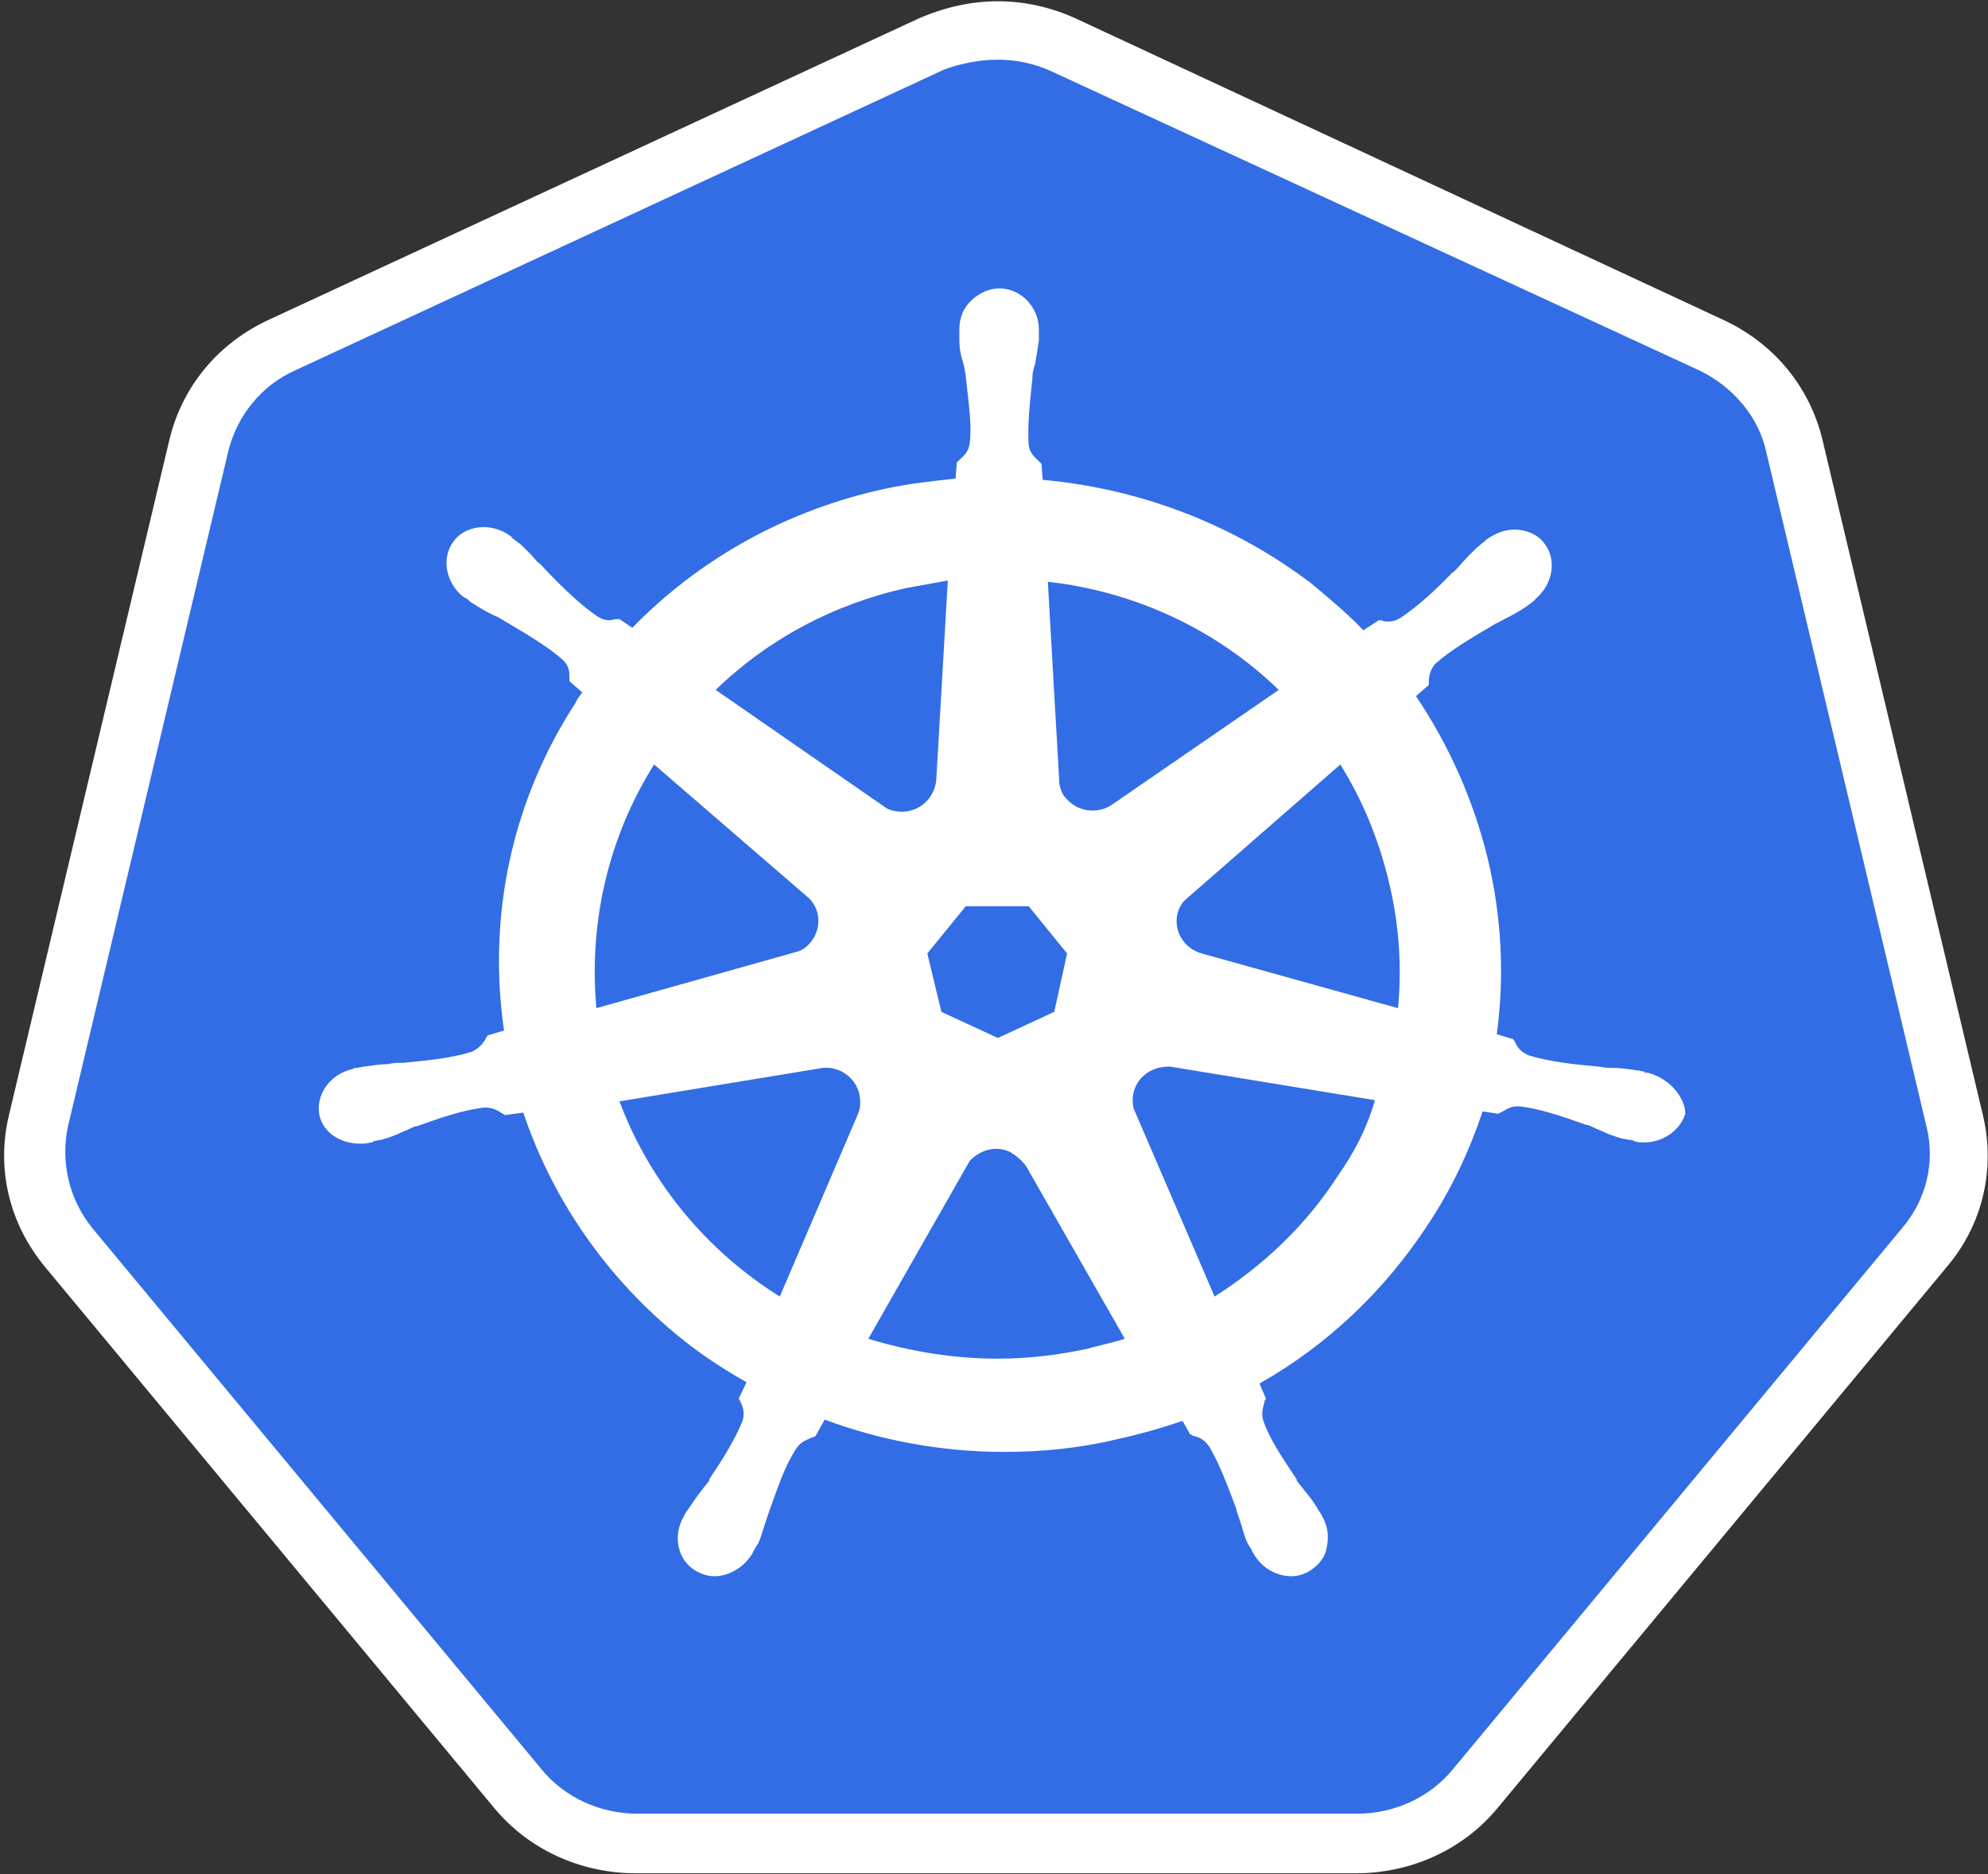 <svg width="35" height="33" viewBox="0 0 35 33" fill="none" xmlns="http://www.w3.org/2000/svg">
<rect x="0" y="0" width="35" height="33" fill="#333333" stroke="none"/>
<g clip-path="url(#clip0_22_108)">
<path d="M11.223 32.461C10.41 32.461 9.642 32.111 9.123 31.476L1.219 21.954C0.7 21.32 0.497 20.51 0.7 19.722L3.523 7.836C3.703 7.048 4.245 6.413 4.99 6.063L16.416 0.766C16.777 0.591 17.184 0.503 17.59 0.503C17.997 0.503 18.403 0.591 18.765 0.766L30.191 6.041C30.936 6.392 31.477 7.026 31.658 7.814L34.481 19.7C34.661 20.488 34.481 21.298 33.961 21.933L26.058 31.454C25.539 32.067 24.771 32.439 23.958 32.439L11.223 32.461H11.223Z" fill="#326DE6"/>
<path d="M17.568 1.051C17.884 1.051 18.2 1.116 18.494 1.248L29.919 6.523C30.506 6.807 30.958 7.333 31.093 7.946L33.916 19.831C34.074 20.466 33.916 21.123 33.487 21.626L25.584 31.148C25.177 31.651 24.545 31.936 23.89 31.936H11.223C10.568 31.936 9.935 31.651 9.529 31.148L1.626 21.626C1.219 21.123 1.061 20.466 1.197 19.831L4.019 7.946C4.177 7.311 4.606 6.786 5.193 6.523L16.619 1.226C16.913 1.116 17.252 1.051 17.568 1.051L17.568 1.051ZM17.568 0.022C17.093 0.022 16.619 0.131 16.168 0.328L4.742 5.626C3.839 6.041 3.206 6.807 2.981 7.749L0.158 19.634C-0.068 20.576 0.158 21.539 0.79 22.305L8.693 31.826C9.303 32.571 10.229 32.986 11.2 32.986H23.868C24.839 32.986 25.765 32.571 26.374 31.826L34.277 22.305C34.91 21.561 35.135 20.576 34.91 19.634L32.087 7.749C31.861 6.807 31.229 6.041 30.326 5.626L18.945 0.328C18.516 0.131 18.042 0.022 17.568 0.022Z" fill="white"/>
<path d="M29.016 18.89C28.994 18.89 28.994 18.89 29.016 18.89H28.994C28.971 18.89 28.948 18.89 28.948 18.868C28.903 18.868 28.858 18.846 28.813 18.846C28.655 18.824 28.519 18.803 28.384 18.803C28.316 18.803 28.248 18.803 28.158 18.781H28.136C27.661 18.737 27.277 18.693 26.916 18.584C26.758 18.518 26.713 18.43 26.668 18.343C26.668 18.321 26.645 18.321 26.645 18.299L26.352 18.212C26.49 17.182 26.437 16.136 26.194 15.125C25.947 14.105 25.519 13.135 24.929 12.258L25.155 12.061V12.017C25.155 11.908 25.177 11.798 25.268 11.689C25.539 11.448 25.877 11.251 26.284 11.01C26.352 10.966 26.419 10.944 26.487 10.901C26.623 10.835 26.735 10.769 26.871 10.682C26.893 10.66 26.939 10.638 26.984 10.594C27.006 10.572 27.029 10.572 27.029 10.55C27.345 10.288 27.413 9.85 27.187 9.565C27.074 9.412 26.871 9.325 26.668 9.325C26.487 9.325 26.329 9.39 26.171 9.5L26.126 9.543C26.081 9.565 26.058 9.609 26.013 9.631C25.9 9.741 25.81 9.828 25.719 9.937C25.674 9.981 25.629 10.047 25.561 10.091C25.245 10.419 24.952 10.682 24.658 10.879C24.59 10.922 24.523 10.944 24.455 10.944C24.41 10.944 24.364 10.944 24.319 10.922H24.274L24.003 11.098C23.71 10.791 23.393 10.529 23.077 10.266C21.716 9.235 20.078 8.604 18.358 8.449L18.335 8.165L18.29 8.121C18.223 8.055 18.132 7.989 18.11 7.836C18.087 7.486 18.132 7.092 18.177 6.654V6.632C18.177 6.567 18.2 6.479 18.223 6.413C18.245 6.282 18.268 6.151 18.29 5.998V5.801C18.29 5.407 17.974 5.078 17.59 5.078C17.41 5.078 17.229 5.166 17.093 5.297C16.958 5.428 16.89 5.603 16.89 5.801V5.976C16.89 6.129 16.913 6.26 16.958 6.392C16.981 6.457 16.981 6.523 17.003 6.61V6.632C17.048 7.07 17.116 7.464 17.071 7.814C17.048 7.968 16.958 8.033 16.89 8.099L16.845 8.143L16.823 8.427C16.416 8.471 16.01 8.515 15.603 8.602C13.864 8.974 12.329 9.828 11.132 11.054L10.906 10.901H10.861C10.816 10.901 10.771 10.922 10.726 10.922C10.658 10.922 10.59 10.901 10.523 10.857C10.229 10.66 9.935 10.375 9.619 10.047C9.574 10.003 9.529 9.937 9.461 9.894C9.371 9.784 9.281 9.697 9.168 9.587C9.145 9.565 9.1 9.544 9.055 9.5C9.032 9.478 9.01 9.478 9.01 9.456C8.87 9.344 8.694 9.282 8.513 9.281C8.31 9.281 8.106 9.368 7.994 9.522C7.768 9.806 7.835 10.244 8.152 10.507C8.174 10.507 8.174 10.529 8.197 10.529C8.242 10.55 8.265 10.594 8.31 10.616C8.445 10.704 8.558 10.769 8.694 10.835C8.761 10.857 8.829 10.901 8.897 10.944C9.303 11.185 9.642 11.382 9.913 11.623C10.026 11.732 10.026 11.842 10.026 11.951V11.995L10.252 12.192C10.207 12.258 10.161 12.302 10.139 12.367C9.01 14.096 8.581 16.132 8.874 18.146L8.581 18.233C8.581 18.255 8.558 18.255 8.558 18.277C8.513 18.365 8.445 18.452 8.31 18.518C7.971 18.627 7.565 18.671 7.09 18.715H7.068C7 18.715 6.91 18.715 6.842 18.737C6.706 18.737 6.571 18.759 6.413 18.781C6.368 18.781 6.323 18.803 6.277 18.803C6.255 18.803 6.232 18.803 6.21 18.824C5.803 18.912 5.555 19.284 5.623 19.634C5.69 19.941 5.984 20.138 6.345 20.138C6.413 20.138 6.458 20.138 6.526 20.116C6.548 20.116 6.571 20.116 6.571 20.094C6.616 20.094 6.661 20.072 6.706 20.072C6.865 20.028 6.977 19.985 7.113 19.919C7.181 19.897 7.248 19.853 7.316 19.831H7.339C7.768 19.678 8.152 19.547 8.513 19.503H8.558C8.694 19.503 8.784 19.569 8.852 19.613C8.874 19.613 8.874 19.634 8.897 19.634L9.213 19.591C9.755 21.21 10.793 22.655 12.171 23.706C12.487 23.946 12.803 24.143 13.142 24.34L13.007 24.625C13.007 24.647 13.029 24.647 13.029 24.669C13.074 24.756 13.119 24.866 13.074 25.019C12.939 25.347 12.736 25.676 12.487 26.048V26.07C12.442 26.135 12.397 26.179 12.352 26.245C12.261 26.354 12.194 26.464 12.103 26.595C12.081 26.617 12.058 26.66 12.036 26.704C12.036 26.726 12.013 26.748 12.013 26.748C11.832 27.12 11.968 27.536 12.306 27.689C12.397 27.733 12.487 27.755 12.577 27.755C12.848 27.755 13.119 27.58 13.255 27.339C13.255 27.317 13.277 27.295 13.277 27.295C13.3 27.252 13.323 27.208 13.345 27.186C13.413 27.033 13.435 26.923 13.481 26.792L13.548 26.595C13.707 26.157 13.819 25.807 14.023 25.5C14.113 25.369 14.226 25.347 14.316 25.303C14.339 25.303 14.339 25.303 14.361 25.282L14.519 24.997C15.513 25.369 16.597 25.566 17.681 25.566C18.335 25.566 19.013 25.5 19.645 25.347C20.043 25.261 20.435 25.151 20.819 25.019L20.955 25.26C20.977 25.26 20.977 25.26 21 25.282C21.113 25.303 21.203 25.347 21.294 25.479C21.474 25.785 21.61 26.157 21.768 26.573V26.595L21.835 26.792C21.881 26.923 21.903 27.055 21.971 27.186C21.994 27.23 22.016 27.252 22.039 27.295C22.039 27.317 22.061 27.339 22.061 27.339C22.197 27.602 22.468 27.755 22.739 27.755C22.829 27.755 22.919 27.733 23.01 27.689C23.168 27.602 23.303 27.47 23.348 27.295C23.393 27.12 23.393 26.923 23.303 26.748C23.303 26.726 23.281 26.726 23.281 26.704C23.258 26.661 23.235 26.617 23.213 26.595C23.145 26.464 23.055 26.354 22.965 26.245C22.919 26.179 22.874 26.135 22.829 26.07V26.048C22.581 25.676 22.355 25.347 22.242 25.019C22.197 24.866 22.242 24.778 22.265 24.669C22.265 24.647 22.287 24.647 22.287 24.625L22.174 24.362C23.371 23.684 24.387 22.721 25.155 21.539C25.561 20.926 25.877 20.247 26.103 19.569L26.374 19.612C26.397 19.612 26.397 19.59 26.419 19.59C26.51 19.547 26.577 19.481 26.713 19.481H26.758C27.119 19.525 27.503 19.656 27.932 19.809H27.955C28.023 19.831 28.09 19.875 28.158 19.897C28.294 19.963 28.407 20.006 28.564 20.05C28.61 20.05 28.655 20.072 28.7 20.072C28.723 20.072 28.745 20.072 28.768 20.094C28.835 20.116 28.881 20.116 28.948 20.116C29.287 20.116 29.581 19.897 29.671 19.613C29.671 19.35 29.423 19 29.016 18.89V18.89ZM18.561 17.817L17.568 18.277L16.574 17.817L16.326 16.789L17.003 15.957H18.11L18.787 16.789L18.561 17.817H18.561ZM24.455 15.541C24.63 16.265 24.683 17.011 24.613 17.752L21.158 16.789C20.842 16.701 20.661 16.395 20.729 16.088C20.752 16.001 20.797 15.913 20.864 15.848L23.597 13.462C23.981 14.075 24.274 14.775 24.455 15.541ZM22.513 12.148L19.555 14.184C19.306 14.337 18.968 14.293 18.765 14.053C18.697 13.987 18.674 13.899 18.652 13.812L18.448 10.244C19.986 10.416 21.419 11.087 22.513 12.148ZM15.964 10.353C16.213 10.309 16.439 10.266 16.687 10.222L16.484 13.724C16.461 14.031 16.213 14.293 15.874 14.293C15.784 14.293 15.671 14.271 15.603 14.228L12.6 12.148C13.526 11.251 14.677 10.638 15.964 10.353ZM11.516 13.461L14.203 15.782C14.452 15.979 14.474 16.351 14.271 16.592C14.203 16.679 14.113 16.745 14 16.767L10.5 17.752C10.364 16.263 10.703 14.753 11.516 13.461ZM10.906 19.393L14.497 18.802C14.79 18.78 15.061 18.977 15.129 19.262C15.152 19.393 15.152 19.503 15.107 19.612L13.729 22.83C12.464 22.042 11.448 20.838 10.906 19.393ZM19.148 23.749C18.629 23.859 18.11 23.924 17.568 23.924C16.777 23.924 16.01 23.793 15.287 23.574L17.071 20.444C17.252 20.247 17.545 20.16 17.794 20.291C17.899 20.354 17.991 20.435 18.064 20.532L19.803 23.574C19.6 23.64 19.374 23.684 19.148 23.749H19.148ZM23.552 20.707C22.987 21.582 22.242 22.283 21.384 22.83L19.961 19.525C19.893 19.262 20.006 18.977 20.277 18.846C20.368 18.802 20.481 18.78 20.593 18.78L24.206 19.372C24.071 19.853 23.845 20.291 23.552 20.707Z" fill="white"/>
</g>
<defs>
<clipPath id="clip0_22_108">
<rect width="35" height="33" fill="white"/>
</clipPath>
</defs>
</svg>
